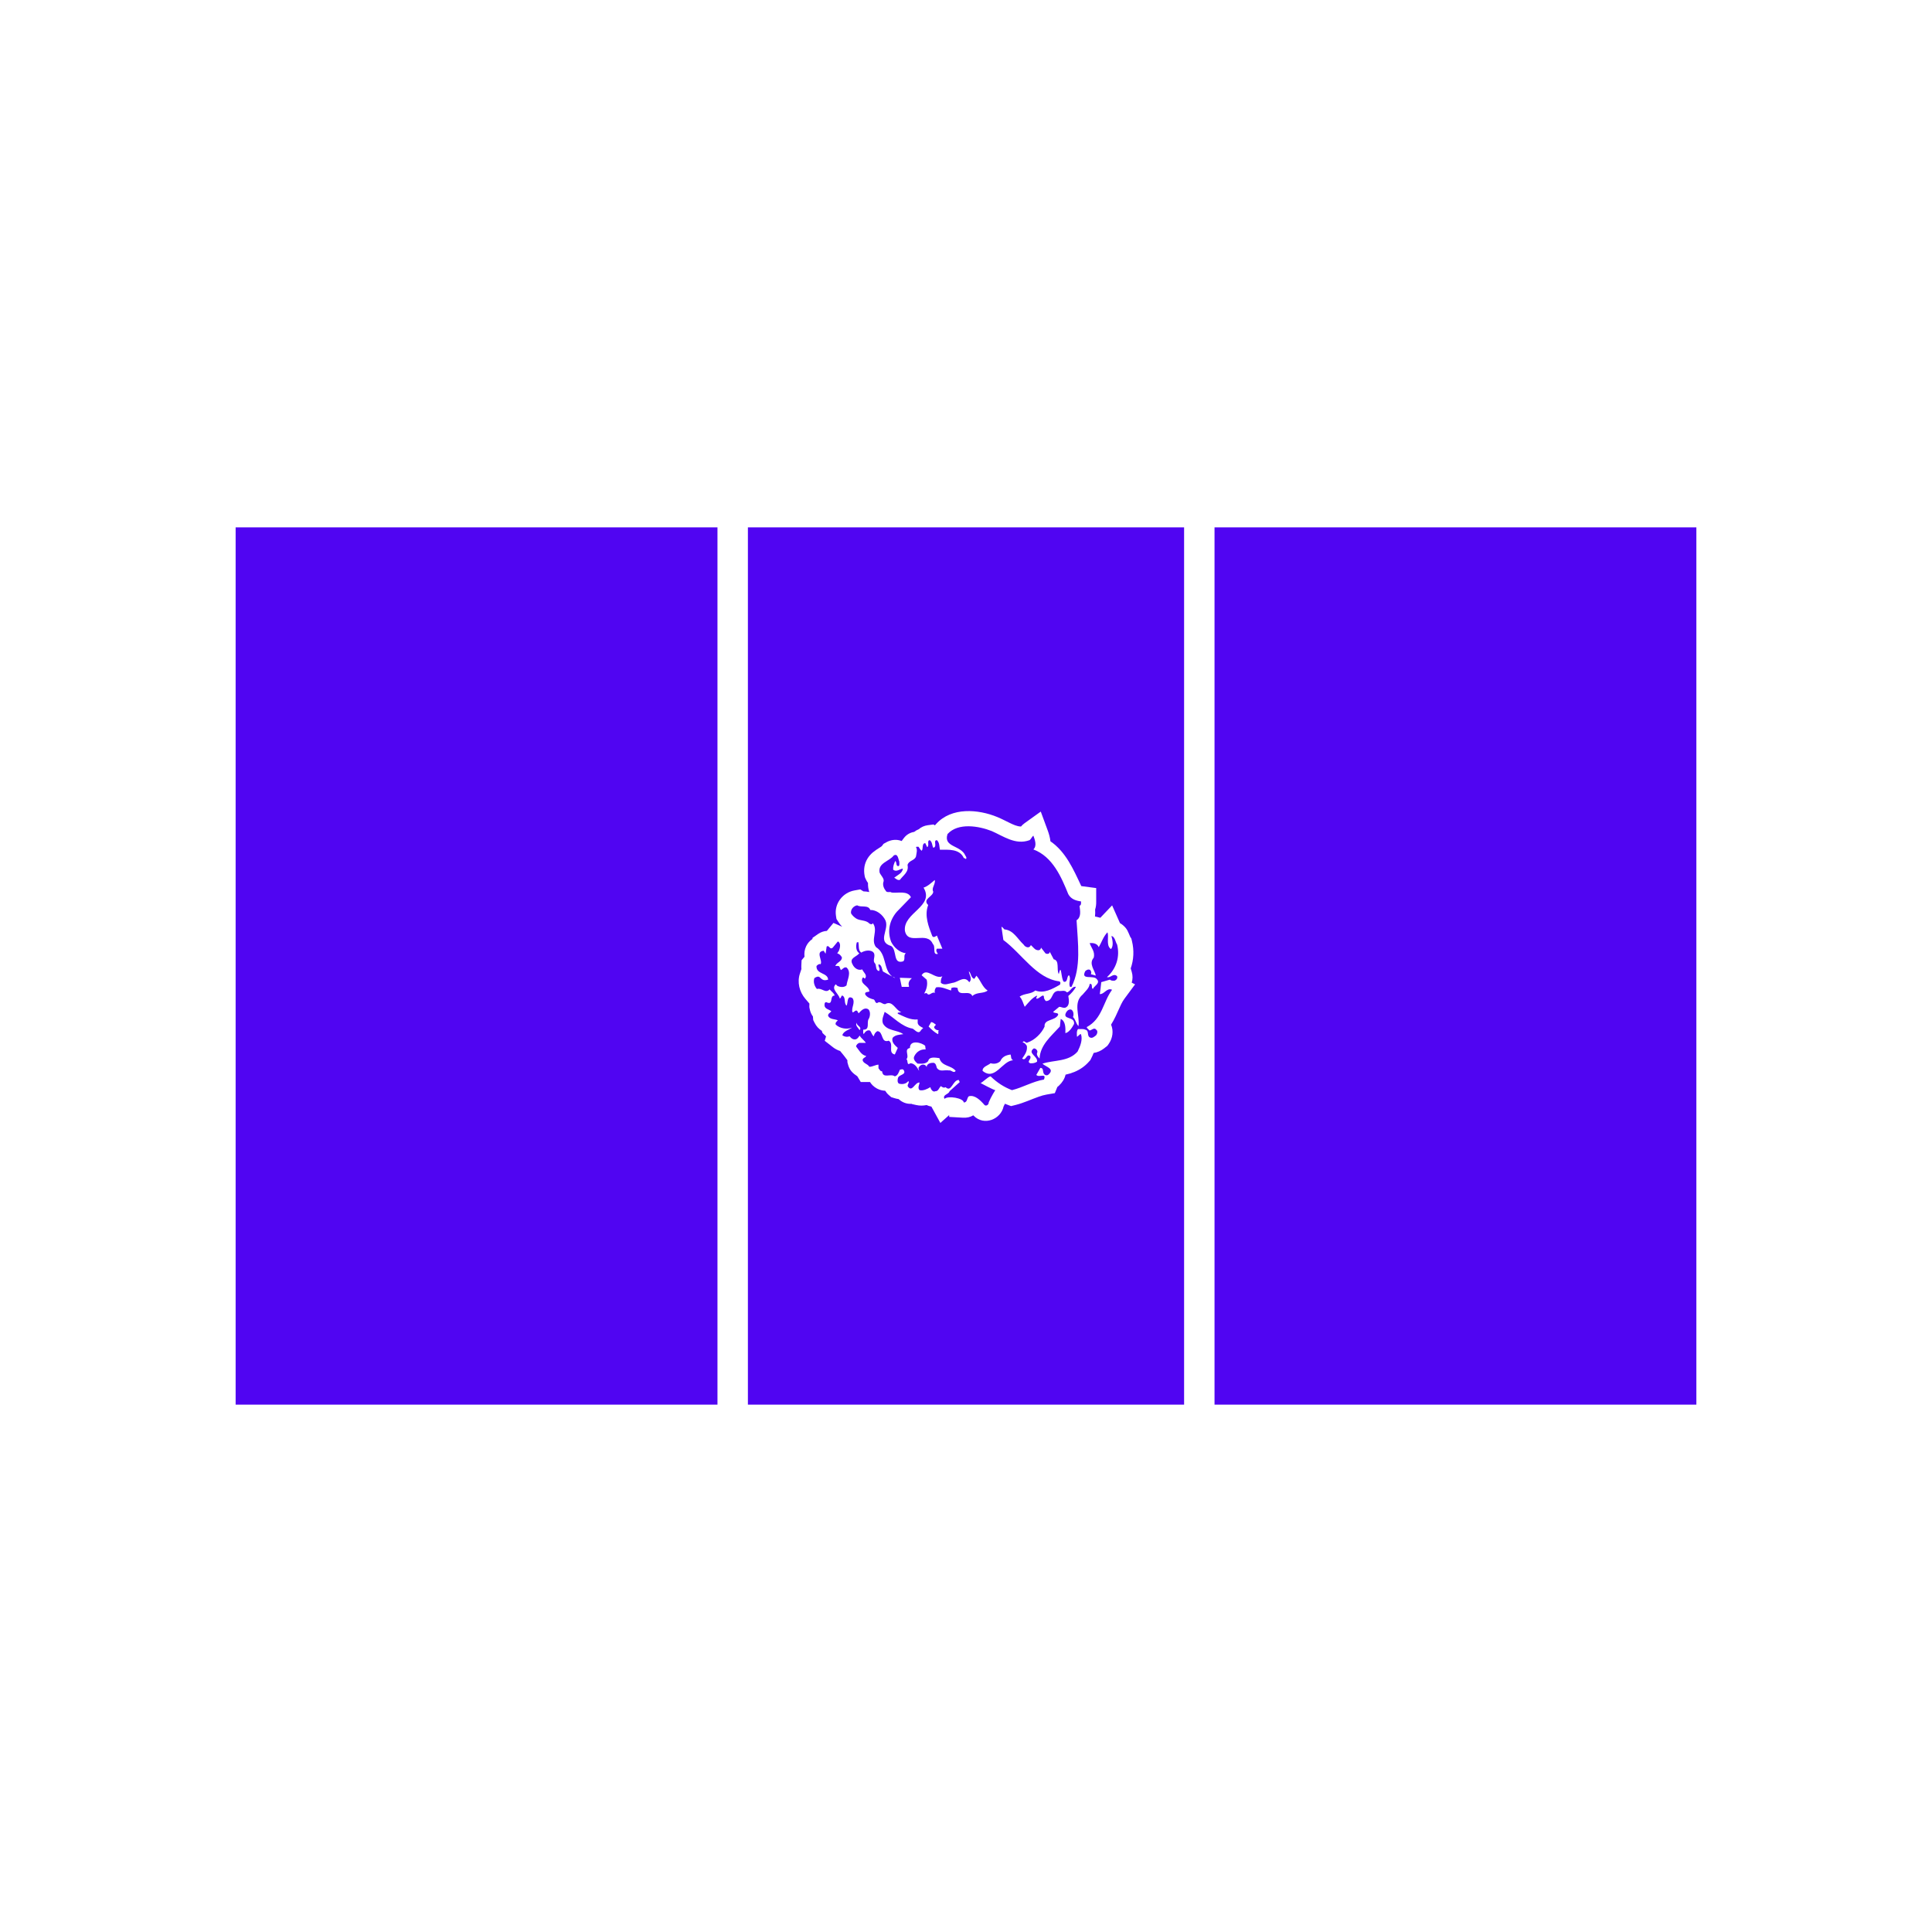 <?xml version="1.0" encoding="UTF-8"?>
<svg id="Capa_5" data-name="Capa 5" xmlns="http://www.w3.org/2000/svg" viewBox="0 0 800 800">
  <defs>
    <style>
      .cls-1 {
        fill: #5005f2;
        fill-rule: evenodd;
      }
    </style>
  </defs>
  <path class="cls-1" d="M97.57,218.36h199.52v363.27H97.57V218.36h0ZM434.95,348.35c6.34,4.37,9.46,11.47,12.78,18.55.25.05.53.09.7.11l5.48.72v5.52c.03,1.21-.1,2.34-.44,3.37.06.99.05,1.95-.06,2.88l2.22.52,4.87-5.12,3.26,7.35c.42.24.82.51,1.19.82,1.92,1.6,2.15,2.85,3.05,4.85l.47.73.25,1.02c.95,3.87.73,7.77-.52,11.33l.43,1.44c.46,1.52.42,3.06-.01,4.46l1.39.7-4.45,6.02c-.48.64-.87,1.35-1.23,2.06-.2.4-.39.81-.58,1.23-1.24,2.73-2.29,5.19-3.68,7.38,1.1,2.54.69,5.63-1.02,8.03l-.53.74-.72.56c-.2.16-.4.32-.6.48-1.33,1.03-2.81,1.69-4.34,1.9-.3.76-.65,1.5-1.01,2.23l-.36.73-.54.61c-1.68,1.92-3.73,3.34-6.09,4.31-1.2.49-2.41.84-3.63,1.11-.38,1.68-1.35,3.22-2.68,4.49-.23.22-.47.42-.72.61l-1.05,2.56-3.44.59c-1.05.18-2.09.49-3.1.84-3.27,1.14-6.26,2.6-9.66,3.45l-1.92.48-1.85-.7c-.23-.09-.46-.18-.69-.27-.2.38-.39.76-.56,1.13-1.14,5.3-8.07,8.21-12.39,3.82-.05-.05-.1-.1-.16-.16-1.15.71-2.57,1.08-4.29.98l-5.66-.32-.04-.75-3.64,3.24-3.72-6.78c-.08-.01-.15-.03-.23-.04-.61-.12-1.19-.32-1.74-.58-1.38.29-2.81.32-4.3-.01l-1.79-.4-.1-.1c-.08,0-.17,0-.26.01-2.02.06-3.77-.7-5.15-1.98-.61-.08-1.21-.21-1.8-.4l-1.27-.4-1-.88c-.61-.53-1.1-1.13-1.49-1.77-1.13-.05-2.19-.28-3.39-.91-1.24-.66-2.2-1.59-2.89-2.69-.08,0-.17,0-.25,0h-3.57l-1.42-2.37c-1.96-1.33-3.27-2.5-3.93-5.13l-.19-.75v-.78h0c-.4-.55-.81-1.12-1.31-1.74l-1.69-2.08h0c-1.07-.35-2.09-.87-2.99-1.57l-3.39-2.65.55-1.84c-.12-.1-.23-.21-.34-.31l-1.13-1.08-.3-.91c-1.23-.77-2.26-1.85-3.01-3.36l-.54-1.08-.1-1.21c0-.1-.01-.19-.02-.29-.65-.85-1.12-1.9-1.38-3.29l-.11-.57v-.59c0-.3.01-.59.04-.88l-1.68-1.96c-2.49-2.91-3.47-6.88-2.24-10.56l.6-1.8c-.05-.49-.06-1-.03-1.54l.1-2.1,1.21-1.45c-.16-1.46-.02-2.88.7-4.38.61-1.26,1.5-2.24,2.57-2.96l.07-.49,2.24-1.56c1.2-.83,2.44-1.24,3.67-1.3l2.74-3.31,3.6,1.58c-.61-.63-1.15-1.32-1.66-2.12l-.7-1.1-.2-1.29c-.79-5.02,2.75-9.65,7.67-10.52l2.4-.43,1.28.81c.85.03,1.66.12,2.43.28-.39-1.2-.57-2.47-.52-3.74-.36-.53-.7-1.05-1.01-1.77l-.26-.61-.13-.65c-.48-2.48-.12-4.96,1.22-7.12,1.31-2.12,3.02-3.25,5.05-4.53.24-.15.61-.37.84-.57l.73-.97,1.17-.65c1.97-1.09,4.25-1.33,6.33-.51l.86-1.16c1.11-1.49,2.63-2.35,4.32-2.62.55-.45,1.17-.82,1.88-1.09,1.03-.91,2.32-1.48,3.71-1.67l2.42-.32.46.32c.06,0,.12-.01.17-.02l.47-.52c6.36-7.01,17.39-6.14,25.4-2.82,1.75.73,3.41,1.61,5.11,2.43,1.32.63,3.03,1.46,4.62,1.46.39-.47.82-.9,1.45-1.35l6.73-4.83,2.86,7.77c.55,1.49.97,3.01,1.14,4.5h0ZM309.69,218.36v363.27h180.62V218.36h-180.62ZM502.91,218.36h199.52v363.27h-199.52V218.36Z"/>
  <path class="cls-1" d="M426.23,347.95c.79-.53,1.05-1.49,1.67-1.93.61,1.67,1.58,4.22,0,5.71,7.98,2.99,11.57,11.42,14.46,18.53,1.14,2.11,3.24,2.72,5.26,2.99,0,.7.17,1.49-.61,1.84.26,2.02.79,4.66-1.23,5.97.53,9.49,2.02,19.5-2.1,27.58h-.61c-.79-1.67.61-3.34-.44-4.83-1.05.53-.35,2.99-2.1,2.72-1.23-.88-.97-8.25-2.11-3.16-1.05-1.93.44-5.62-2.1-6.15l-1.66-3.16c.09,1.05-1.23,1.05-1.75.7l-1.84-2.37c-.18,1.23-1.23,1.23-2.1.88-.79-.44-1.4-1.32-2.11-1.93-.61,1.58-2.36.88-2.98-.18-2.63-2.46-4.2-5.97-7.97-6.32-.44-.35-.7-.97-1.23-1.05l.79,5.44c7.71,5.71,13.58,15.9,23.13,17.13.7.26.53,1.05.26,1.4-3.07,1.76-6.66,3.78-10.17,2.37-1.66,1.58-4.56,1.14-6.48,2.55,1.14,1.14,1.4,2.72,2.11,4.22,1.49-1.67,2.98-3.69,5.08-4.65.09.53-.44.7-.26,1.23,1.05.53,3.24-2.9,3.15-.18.26.44.35.97.88,1.23,3.07-.26,2.02-3.95,4.99-4.22,1.23.26,2.81-.53,3.59.61,1.49-.26,2.1-2.63,3.77-2.28-.61,1.23-1.84,2.63-3.15,3.78.26,1.67.7,4.04-1.23,4.83-.97.26-1.67-.35-2.54-.35l-2.54,2.11c.61.7,2.28.18,2.1,1.23-1.31,2.55-5.96,1.67-5.61,4.83-1.23,2.81-4.12,5.62-7.01,6.59-.88.61-1.4-1.32-2.1,0,.79,0,1.4.88,1.75,1.4.35,2.2-.88,3.69-1.93,5.27,1.67,1.23,1.66-2.2,3.33-1.05.7,1.32-1.67,2.28,0,2.99,1.05.09,2.01-.09,2.81-.62.53-2.28-4.2-3.51-1.31-5.53.79,0,1.49.7,1.49,1.49-.61,1.14.18,1.93.88,2.72.26-5.62,4.73-9.22,8.41-13.26l.35-3.16c2.01.88,2.01,3.69,1.93,5.88,1.49-.26,2.8-2.28,3.59-3.78.44-3.43-5.26-1.49-3.15-5.01.53-.79,1.4-1.23,2.1-.88.79.53,1.05,1.93.61,2.99,1.14,1.14,1.23,2.81,2.28,3.78.62-4.39-2.37-9.66,1.75-13.09,1.14-1.41,2.72-2.63,2.89-4.39,1.49-.18.44,1.58,1.31,2.11.53-1.32,3.24-2.37,1.66-4.04-1.31-1.93-6.83.61-4.82-3.34.53-.53,1.4-.97,2.11-.44.35.44.61,1.23.17,1.67l2.1.61c-.35-2.11-3.07-4.92-.88-7.38.7-2.55-1.05-4.13-1.66-6.06,1.31-.18,3.15.09,3.76,1.67,1.23-2.11,1.84-4.3,3.59-6.15.7,1.58-.53,4.92,1.05,6.59l.44.35c1.14-1.41.61-3.78.17-5.45,1.49.35,1.58,2.37,2.36,3.6,1.23,5-.35,10.01-4.2,13.44,1.4.53,2.63-1.84,4.2-.35.27.88-.35,1.58-1.05,1.84-.7,0-1.4.09-1.93-.44l-3.59,1.05c-.18,1.67-.35,3.25-.61,4.92,1.75.26,2.98-2.81,5.08-1.76-3.77,5.09-4.03,12.03-10.51,15.46.17.53.79.97,1.23,1.41.87-.18,1.93-1.41,2.71-.35.79.53.44,1.67,0,2.28-.79.62-1.66,1.49-2.71.88-1.23-.79-.09-2.81-1.84-3.16-.87-.44-2.01-.17-2.98-.26-.7.88-.44,2.37-.44,3.16.61-.09.96-1.14,1.67-1.05.79,2.37-.35,5.09-1.4,7.2-3.77,4.3-9.64,3.42-14.55,5.01,1.23,1.32,5.26,2.02,2.54,4.48-.7.7-1.84.26-2.1-.61-.35-.79,0-2.11-1.31-2.11l-1.67,2.9c1.05,1.32,4.38-1.05,3.15,1.93-4.64.79-8.68,3.25-13.23,4.39-3.24-1.23-6.13-3.07-8.85-5.71-1.05.09-3.19,2.42-4.15,2.77,0,0,5.46,2.93,6.08,2.93,0,0-1.75,2.72-2.72,5.09.09.79-.97,1.76-1.75,1.05-1.67-1.93-4.03-4.3-6.48-3.6-.88.7-.53,2.63-2.1,2.55-.09-1.76-6.4-2.9-7.97-1.49-.96-1.76,1.75-1.76,2.1-3.16l4.21-3.78-.44-.88c-2.54.09-2.98,5.36-5.43,2.99-.7.44-1.4,0-1.93-.44-.79.7-1.05,2.19-2.28,2.11-1.05.61-1.93-.88-2.1-1.67-1.32.79-2.89,1.58-4.47,1.23-.96-.97,0-2.37,0-3.16-2.02-.09-2.98,4.21-4.82,1.67-.44-.88.79-1.49.17-2.28-.88,1.23-2.54,1.49-3.94,1.05-.7-.61-.53-1.76-.26-2.55.7-1.23,3.33-1.14,2.36-2.9-.35-.79-1.23-.35-1.66-.26-.44,1.05-.88,2.46-2.1,2.72-1.75-1.32-4.91,1.14-5.26-2.11-.79.09-1.05-.79-1.49-1.23v-1.49c-1.14,0-2.45.88-3.77.88-.79-1.32-2.45-1.32-2.8-2.72,0-.97,1.05-.97,1.49-1.76-2.02-.35-3.07-2.55-4.2-3.95.09-.7.79-1.4,1.49-1.49h2.54c-.44-.88-1.84-1.76-2.54-2.99-.44.53-.79,1.23-1.49,1.49-1.23.35-2.02-.44-2.72-1.23-.96.44-2.19.18-2.98-.44.53-1.76,2.8-2.2,4.03-3.16-2.02.88-4.99.44-6.75-1.23-.26-.79.35-1.23.88-1.76-1.31-.62-3.24-.26-4.03-1.84-.09-1.05.79-1.14,1.31-1.93-.96-.79-2.54-.88-2.8-2.28,0-.61-.09-1.4.7-1.49,3.24,1.58,1.14-2.72,3.5-2.72-.26-1.05-1.4-1.67-2.1-2.55-1.67,1.84-3.24-.79-5.26-.18-1.05-1.23-1.58-2.9-1.05-4.48.61-.44,1.49-.88,2.11-.44,1.31,1.23,1.84,1.58,3.59,1.05-.17-2.99-4.99-2.11-4.82-5.62.44-.53.88-.79,1.49-.88l.18.17c1.05-1.58-2.28-5.27,1.31-5.62l.79,1.23.44-2.98c1.14-.79,1.23,1.58,2.54.44l2.1-2.55c1.4.61.88,2.81.44,3.86l-.7,1.05c.97.35,1.4.79,1.93,1.67.09,1.76-2.19,2.02-2.72,3.6.26,0,1.23-.18,1.67.18l.61,1.49c.79-.35,1.32-1.4,2.37-1.05,2.19,2.02.26,5.01,0,7.38-.96.97-2.8.79-3.86.18l-.61-.62c-2.1,2.02,1.23,3.86,1.67,5.89.7-.26.44-1.14,1.05-1.23,1.58.79.53,3.07,1.75,4.21.7-1.14,0-4.48,2.45-3.16,1.32,1.93-.61,3.95,0,5.88.79.09,1.05-1.05,1.93-.61l.61,1.05c.88-.88,2.28-2.72,4.03-1.67.96.88.79,2.9.18,3.95-1.05,1.41.7,4.57-2.28,4.48,0,.62-.17,1.32.18,1.85.53-.97,1.49-1.85,2.54-1.49.79.7.7,1.76,1.67,2.37.09-.88.7-1.76,1.49-2.11,2.54.18,1.32,5.09,4.64,3.95,2.37,1.32-.53,5.01,2.54,5.71l1.23-2.72c-1.14-1.05-2.8-2.46-2.1-4.22,1.14-1.23,2.8-1.23,4.38-1.49-2.63-1.85-6.66-1.23-8.41-4.39-.7-1.76.44-3.69.7-4.83,3.68,2.19,7.01,6.15,11.57,6.94,1.05.53,2.45,2.63,3.5.61l.88-.88c-.88-.44-2.1-.97-2.28-2.11v-1.41c-3.16.26-5.43-1.14-8.24-2.37v-.44l1.49-.18c-2.54-.88-3.59-5.18-6.75-3.34-1.31,0-2.02-1.49-3.33-.44-.96-.26-.61-.88-1.31-1.49-1.31-.35-2.8-.79-3.59-2.11-.26-1.23,1.14-.88,1.75-1.23-.26-2.55-4.21-2.99-2.8-5.71.44-.18.61.18.88.44,1.31-1.49-.61-2.63-1.05-3.86-1.67.62-3.33-.53-4.03-2.11-1.49-2.64,1.58-2.99,2.81-4.57-1.4-.88-1.49-2.9-1.05-4.48l.61-.18c.44,1.49-.18,3.34,1.23,4.39,1.31-.79,3.24-1.23,4.64-.44,1.84,1.23-.09,3.42.88,4.66,1.05.97.09,2.9,1.84,3.42.7-1.05-.44-1.76-.18-2.81,1.4.17,1.31,2.02,1.84,2.99l3.85,2.11c-3.94-3.07-2.1-9.31-6.75-12.21-2.36-3.08,1.05-6.85-1.31-9.93-.26.7-1.05.44-1.4.18-1.49-1.58-3.86-1.05-5.52-2.11-.88-.62-1.49-1.14-2.1-2.11-.26-1.67,1.05-3.07,2.54-3.34,1.67,1.05,4.56-.35,5.43,1.93,2.54-.09,5.17,1.93,6.31,4.39,1.58,3.86-3.68,8.78,2.36,10.54,2.54,1.76.53,7.73,5,6.32.96-.88-.09-2.55,1.05-3.34-2.54-.26-4.91-2.37-6.05-4.66-1.75-4.48-.7-8.96,2.28-12.47l5.87-6.06c-1.31-2.9-5.7-1.58-7.97-1.93-.7-.61-2.02.35-2.54-.88-.79-.97-1.32-2.46-.79-3.78.26-1.23-1.14-2.37-1.66-3.6-.79-4.04,3.94-4.57,5.87-7.11,1.75-.97,1.84,1.58,2.28,2.55,0,.61.17,1.32-.18,1.84-1.4.26-.7-1.49-1.49-2.11-.53,1.14-.96,2.19-.88,3.6,1.32,1.14,2.72-.26,4.03-.44-.17,1.93-2.28,2.72-3.59,3.78.61.26,1.32,1.23,2.37.88,1.49-2.02,3.77-3.25,3.15-6.15.52-1.93,2.89-1.75,3.5-3.51.18-1.23.7-2.81,0-3.86.26-.35.7-.09,1.05-.18.44.61.7,1.23,1.31,1.67.79-.88-.09-3.07,1.49-3.16l.79,1.67c1.05-.7-.26-2.72,1.05-2.9,1.14.79.88,2.11,1.49,3.16,1.84-.53-.26-3.16,1.49-3.16,1.14,1.05.96,2.64,1.23,3.95,3.5,0,8.15-.44,9.9,3.43.35.09.61.18.88.44.44-.53,0-1.05-.26-1.49-1.84-4.3-9.2-3.34-7.36-8.87,4.38-4.83,12.97-3.34,18.31-1.23,4.82,2.11,9.82,5.88,15.6,3.78h0ZM382.42,367.54c4.73,7.82-8.59,10.37-7.71,17.92,1.31,6.24,9.2-.18,11.57,5.45,1.31,1.05-.35,4.74,2.1,4.04-.53-.61-.96-1.41-.44-2.11h2.28l-2.28-5.45c-.53.35-1.4,1.06-1.93.18-1.49-3.87-3.33-8.43-1.67-12.82-2.54-2.46,2.02-3.42,2.1-5.53-.88-1.49,1.05-3.16.61-4.83-1.31,1.14-3.07,2.72-4.64,3.16h0ZM401.17,402.15c.09,1.49,1.67,3.16.17,4.57-2.02-2.99-4.56,0-6.92.26-1.49.26-3.42,1.23-4.82,0-.09-1.05.09-1.93.61-2.72-3.07,1.41-6.48-3.86-8.59-.44l2.1,1.85c.53,2.02-.09,4.13-1.05,5.71l1.05-.18c1.14,1.76,2.02-.88,3.59,0l-.26-.26c-.09-.79.09-1.49.61-2.11,2.1-.35,4.2.7,6.13,1.32l.18-1.05c.96-.35,1.58-.26,2.54,0,.26,4.13,4.82.44,6.13,3.34,1.75-1.76,4.64-.88,6.31-2.28-2.19-1.4-2.89-4.22-4.64-6.15l-.87,1.32c-1.49-.44-1.23-2.28-2.28-3.16h0ZM370.67,405.04l-.44-.44-.61-.18,1.05.62h0ZM372.6,404.87l.79,3.78h2.98v-.44c-.44-1.14.18-2.37,1.23-3.16l-4.99-.18h0ZM385.57,423.22l-1.05,1.84c1.23,1.32,2.45,2.37,3.86,3.16.44-.44-.09-1.23.35-1.67-.79.17-1.4-.26-1.84-.88-.35-.7.53-.88.61-1.4-.61-.44-1.14-.97-1.93-1.05h0ZM354.73,423.4c-.7,1.23.61,2.2,1.23,3.16,1.14-1.41-1.49-1.85-1.23-3.16h0ZM376.81,433.94c-2.72.53-.09,3.25-1.49,4.65.79.44,0,2.9,1.66,1.67,1.84.09,2.81,1.76,3.59,3.16l-.26-1.23c.44-.79,1.23-1.58,2.37-1.32.44.09.96.61,1.05,1.05v-.44c.44-1.23,1.75-1.4,2.89-1.4.96.26,1.05,1.32,1.31,2.11,1.31,1.84,3.07.7,4.99,1.05,1.05-.26,2.02,1.41,2.81.18-2.01-2.46-5.78-1.76-6.75-5.27-1.58-.18-4.21-.79-4.64,1.23-1.14,1.32-2.8,1.05-4.38,1.05-.79-.7-2.1-1.84-1.32-3.16.88-1.76,2.63-2.9,4.64-2.72l-.18-1.49c-1.31-1.32-6.4-2.72-6.31.88h0ZM418.43,436.66c-1.84.26-3.42.88-4.2,2.72-1.05,1.05-2.63,1.32-4.03.88-1.14.97-3.42,1.41-3.33,3.16,5.17,4.3,8.06-4.13,12.62-4.39-1.05-.53-.7-1.58-1.05-2.37Z"/>
</svg>
